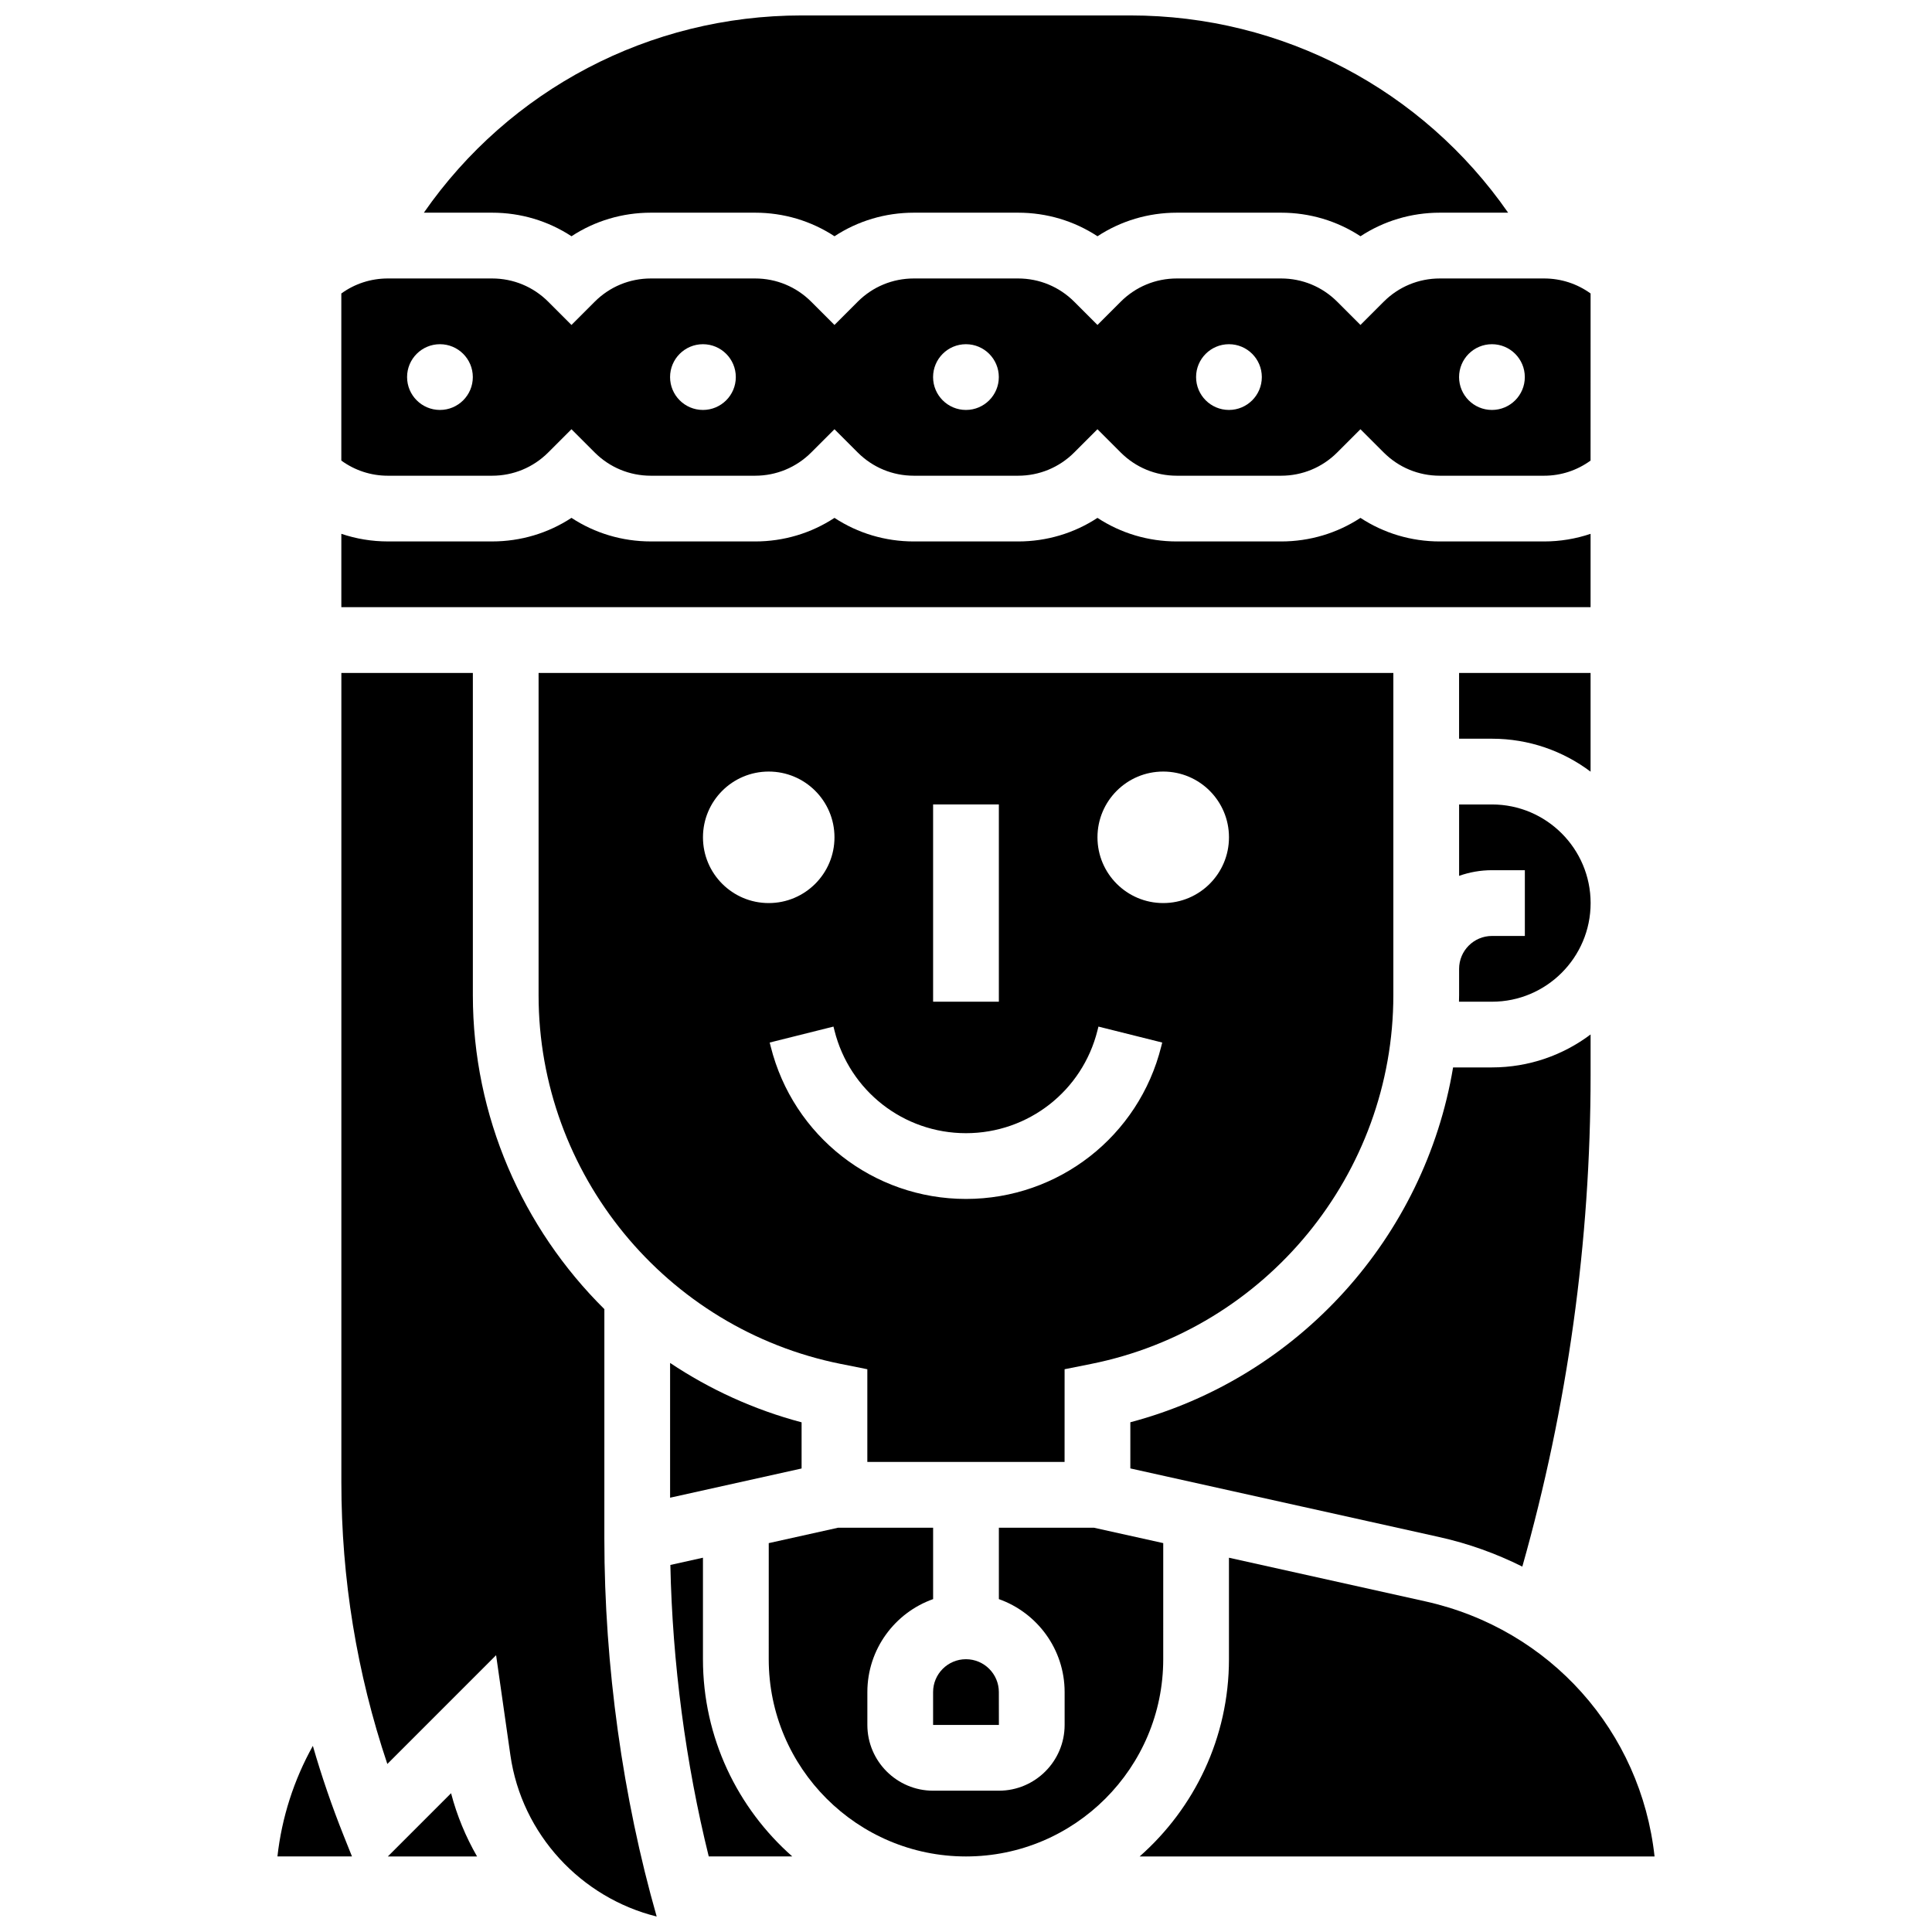 <?xml version="1.0" encoding="UTF-8"?>
<!-- Uploaded to: ICON Repo, www.svgrepo.com, Generator: ICON Repo Mixer Tools -->
<svg width="800px" height="800px" version="1.1" viewBox="144 144 512 512" xmlns="http://www.w3.org/2000/svg">
 <defs>
  <clipPath id="b">
   <path d="m256 148.09h288v58.906h-288z"/>
  </clipPath>
  <clipPath id="a">
   <path d="m234 322h85v329.9h-85z"/>
  </clipPath>
 </defs>
 <path d="m547.43 559.17c12-42.398 18.094-86.172 18.094-130.29v-10.738c-7.285 5.481-16.336 8.734-26.137 8.734h-10.305c-7.488 44.926-40.855 82.207-85.531 94.039v12.23l81.961 18.211c7.625 1.699 14.984 4.344 21.918 7.809z"/>
 <path d="m565.52 322.34h-34.848v17.426h8.711c9.801 0 18.852 3.254 26.137 8.734z"/>
 <path d="m539.39 357.19h-8.711v18.922c2.727-0.969 5.656-1.5 8.711-1.5h8.711v17.426h-8.711c-4.805 0-8.711 3.91-8.711 8.711v6.988c0 0.578-0.027 1.148-0.035 1.727h8.75c14.414 0 26.137-11.727 26.137-26.137-0.004-14.41-11.727-26.137-26.141-26.137z"/>
 <path d="m391.28 592.42v8.711h17.426 0.012l-0.012-8.711c0-4.805-3.91-8.711-8.711-8.711-4.809-0.004-8.715 3.906-8.715 8.711z"/>
 <path d="m565.52 285.47c-3.918 1.32-8.066 2.019-12.32 2.019h-27.633c-7.582 0-14.836-2.18-21.031-6.246-6.199 4.066-13.449 6.246-21.031 6.246h-27.633c-7.582 0-14.836-2.18-21.031-6.246-6.199 4.066-13.449 6.246-21.031 6.246h-27.633c-7.582 0-14.836-2.18-21.031-6.246-6.199 4.066-13.449 6.246-21.031 6.246l-27.637-0.004c-7.582 0-14.836-2.18-21.031-6.246-6.203 4.066-13.453 6.246-21.035 6.246h-27.633c-4.258 0-8.402-0.695-12.32-2.019v19.445h331.06z"/>
 <g clip-path="url(#b)">
  <path d="m295.45 206.61c6.199-4.066 13.449-6.246 21.035-6.246h27.633c7.582 0 14.836 2.18 21.031 6.246 6.199-4.066 13.445-6.246 21.031-6.246h27.633c7.586 0 14.836 2.18 21.031 6.246 6.199-4.066 13.449-6.246 21.035-6.246h27.633c7.582 0 14.836 2.18 21.031 6.246 6.199-4.066 13.449-6.246 21.031-6.246h18.094c-22.645-32.578-59.738-52.273-100.11-52.273h-87.121c-40.375 0-77.469 19.695-100.11 52.273h18.094c7.582 0 14.832 2.18 21.031 6.246z"/>
 </g>
 <path d="m274.41 270.07c5.617 0 10.898-2.188 14.871-6.16l6.16-6.16 6.16 6.16c3.973 3.969 9.254 6.16 14.875 6.16h27.633c5.617 0 10.898-2.188 14.871-6.16l6.16-6.16 6.16 6.16c3.973 3.973 9.254 6.16 14.871 6.16h27.633c5.617 0 10.898-2.188 14.871-6.16l6.16-6.16 6.16 6.16c3.973 3.973 9.254 6.16 14.871 6.16h27.633c5.617 0 10.898-2.188 14.871-6.16l6.16-6.16 6.16 6.16c3.973 3.973 9.254 6.16 14.871 6.16h27.633c4.492 0 8.754-1.418 12.32-4.012l0.008-44.281c-3.566-2.586-7.836-3.981-12.324-3.981h-27.633c-5.617 0-10.898 2.188-14.871 6.16l-6.16 6.16-6.16-6.16c-3.973-3.973-9.254-6.16-14.871-6.16h-27.633c-5.617 0-10.898 2.188-14.871 6.16l-6.16 6.16-6.16-6.16c-3.977-3.973-9.258-6.16-14.875-6.16h-27.633c-5.617 0-10.898 2.188-14.871 6.16l-6.16 6.16-6.16-6.16c-3.977-3.973-9.258-6.16-14.875-6.16h-27.629c-5.617 0-10.898 2.188-14.871 6.16l-6.16 6.16-6.16-6.16c-3.977-3.973-9.258-6.16-14.875-6.16h-27.637c-4.484 0-8.758 1.395-12.32 3.981v44.281c3.566 2.594 7.828 4.012 12.32 4.012zm264.97-34.852c4.812 0 8.711 3.902 8.711 8.711 0 4.812-3.902 8.711-8.711 8.711-4.812 0-8.711-3.902-8.711-8.711 0-4.809 3.898-8.711 8.711-8.711zm-69.695 0c4.812 0 8.711 3.902 8.711 8.711 0 4.812-3.902 8.711-8.711 8.711-4.812 0-8.711-3.902-8.711-8.711-0.004-4.809 3.898-8.711 8.711-8.711zm-69.699 0c4.812 0 8.711 3.902 8.711 8.711 0 4.812-3.902 8.711-8.711 8.711-4.812 0-8.711-3.902-8.711-8.711 0-4.809 3.898-8.711 8.711-8.711zm-69.699 0c4.812 0 8.711 3.902 8.711 8.711 0 4.812-3.902 8.711-8.711 8.711-4.812 0-8.711-3.902-8.711-8.711 0-4.809 3.902-8.711 8.711-8.711zm-69.695 0c4.812 0 8.711 3.902 8.711 8.711 0 4.812-3.902 8.711-8.711 8.711-4.812 0-8.711-3.902-8.711-8.711-0.004-4.809 3.898-8.711 8.711-8.711z"/>
 <path d="m426.13 506.86 7.004-1.402c46.422-9.285 80.117-50.387 80.117-97.727v-85.395h-226.52v85.398c0 47.344 33.695 88.441 80.117 97.727l7.004 1.402v24.562h52.273zm26.137-158.39c9.625 0 17.426 7.801 17.426 17.426s-7.801 17.426-17.426 17.426-17.426-7.801-17.426-17.426 7.805-17.426 17.426-17.426zm-60.984 8.715h17.426v52.273h-17.426zm-60.988 8.711c0-9.625 7.801-17.426 17.426-17.426s17.426 7.801 17.426 17.426-7.801 17.426-17.426 17.426-17.426-7.801-17.426-17.426zm17.945 55.426-0.262-1.039 16.902-4.227 0.262 1.039c4.004 16.02 18.336 27.211 34.848 27.211s30.844-11.188 34.848-27.211l0.262-1.039 16.902 4.227-0.262 1.039c-5.941 23.793-27.223 40.41-51.746 40.41-24.523 0-45.805-16.617-51.754-40.41z"/>
 <path d="m452.27 552.94-18.379-4.082h-25.18v18.922c10.141 3.598 17.426 13.281 17.426 24.637v8.711c0 9.605-7.816 17.426-17.426 17.426h-17.426c-9.605 0-17.426-7.816-17.426-17.426v-8.711c0-11.359 7.285-21.043 17.426-24.637v-18.922h-25.18l-18.379 4.086-0.004 30.762c0 28.824 23.449 52.273 52.273 52.273 28.824 0 52.273-23.449 52.273-52.273z"/>
 <path d="m521.73 568.38-52.043-11.566v26.891c0 20.801-9.172 39.492-23.672 52.273h136.46c-3.609-33.059-27.574-60.23-60.742-67.598z"/>
 <path d="m330.29 583.7v-26.891l-8.637 1.922c0.539 25.969 4.066 52.543 10.172 77.246h22.137c-14.5-12.785-23.672-31.473-23.672-52.277z"/>
 <path d="m226.91 606.67c-5.031 9.027-8.234 18.973-9.387 29.305h19.754l-2.191-5.477c-3.133-7.84-5.856-15.785-8.176-23.828z"/>
 <path d="m356.43 520.93c-12.629-3.344-24.355-8.73-34.848-15.738v35.715l34.848-7.742z"/>
 <g clip-path="url(#a)">
  <path d="m304.16 490.93c-21.645-21.441-34.848-51.09-34.848-83.195v-85.395h-34.848v214.45c0 25.543 4.094 50.605 12.184 74.684l28.824-28.828 3.785 26.484c3.012 21.07 18.801 37.816 38.77 42.77-8.98-31.441-13.867-66.484-13.867-100.14l0.004-60.824z"/>
 </g>
 <path d="m246.78 635.98h23.645c-2.984-5.195-5.332-10.809-6.887-16.758z"/>
</svg>